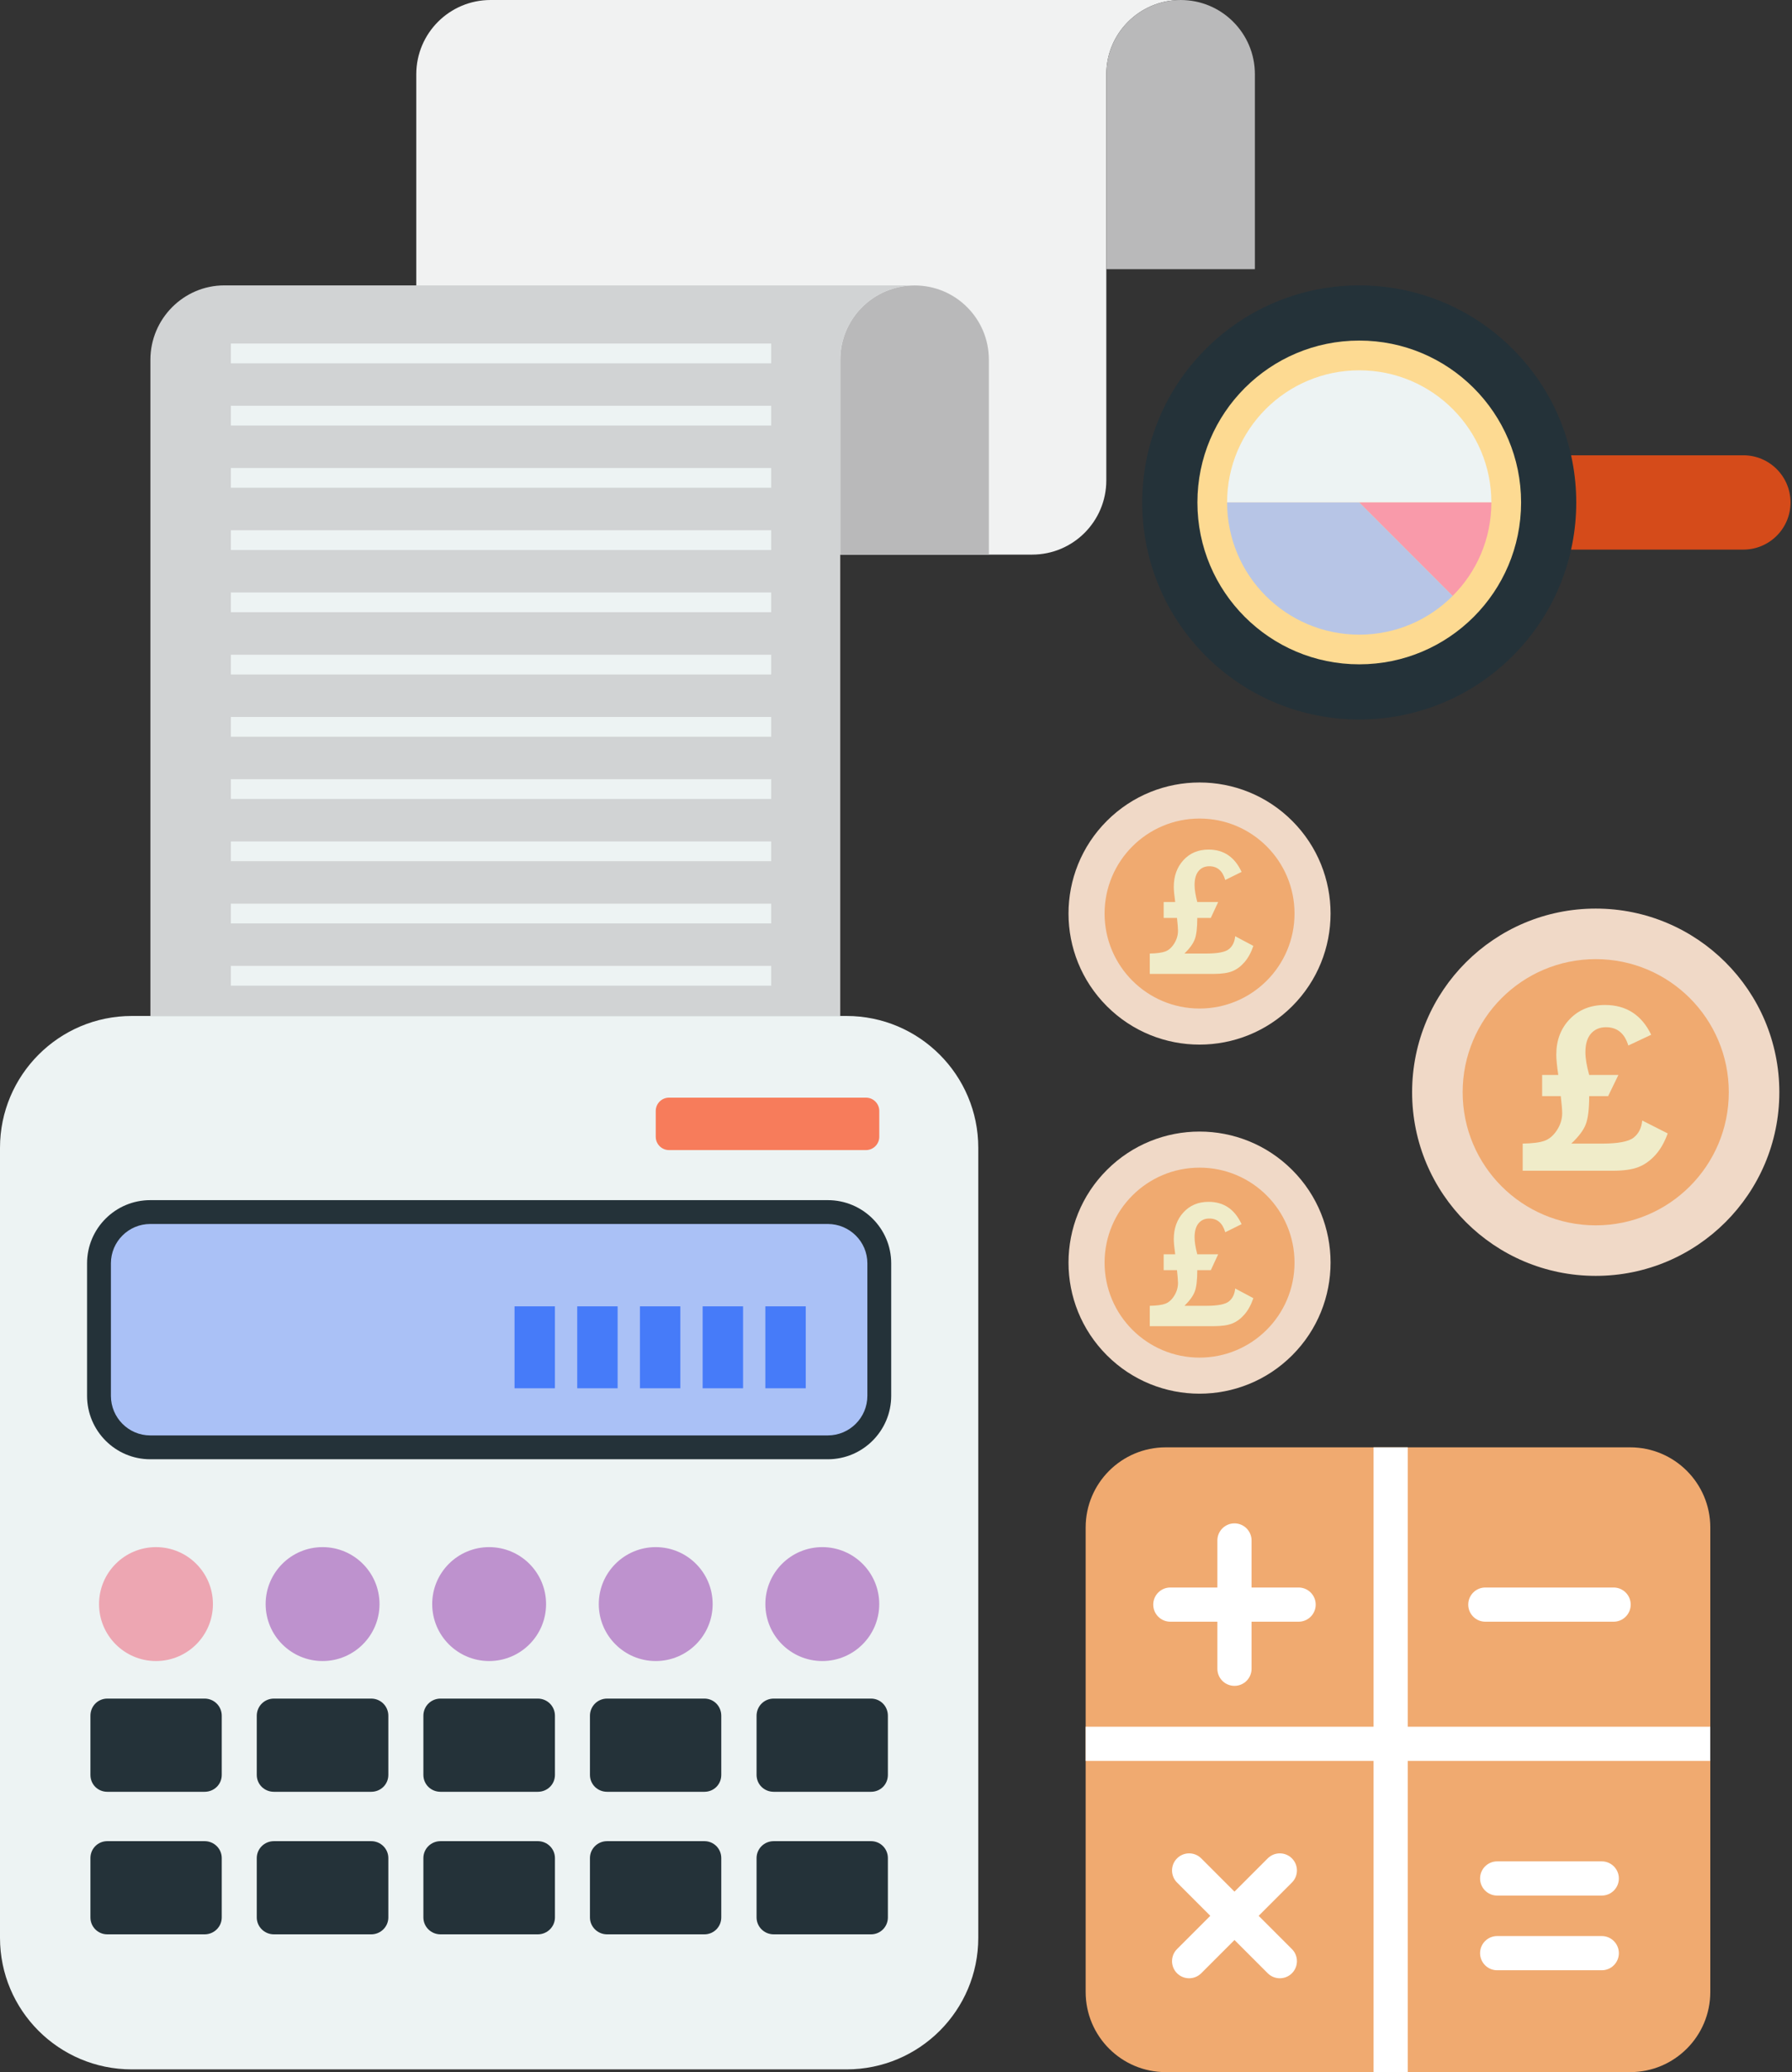 <svg width="173" height="200" viewBox="0 0 173 200" fill="none" xmlns="http://www.w3.org/2000/svg">
<rect x="0" y="0" width="173" height="200" fill="#333333" stroke="none"/>
<g id="Stamp Duty Tax Img" clip-path="url(#clip0_524_8217)">
<g id="b">
<g id="c">
<g id="Group">
<g id="Group_2">
<path id="Vector" d="M112.539 139.697H157.381C161.648 139.697 165.112 143.161 165.112 147.428V192.269C165.112 196.536 161.648 200 157.381 200H112.539C108.273 200 104.809 196.536 104.809 192.269V147.428C104.809 143.161 108.273 139.697 112.539 139.697Z" fill="#F0AA70"/>
<g id="Group_3">
<path id="Vector_2" d="M135.907 139.697H132.605V199.999H135.907V139.697Z" fill="white"/>
<path id="Vector_3" d="M165.108 166.663H104.809V169.964H165.108V166.663Z" fill="white"/>
</g>
<g id="Group_4">
<path id="Vector_4" d="M125.367 156.526H112.984C112.073 156.526 111.334 155.787 111.334 154.876C111.334 153.965 112.073 153.225 112.984 153.225H125.367C126.279 153.225 127.018 153.965 127.018 154.876C127.018 155.787 126.279 156.526 125.367 156.526Z" fill="white"/>
<path id="Vector_5" d="M119.176 162.718C118.265 162.718 117.525 161.979 117.525 161.068V148.685C117.525 147.773 118.265 147.034 119.176 147.034C120.087 147.034 120.826 147.774 120.826 148.685V161.068C120.826 161.98 120.087 162.718 119.176 162.718Z" fill="white"/>
</g>
<path id="Vector_6" d="M155.777 156.526H143.395C142.483 156.526 141.744 155.787 141.744 154.876C141.744 153.964 142.483 153.225 143.395 153.225H155.777C156.689 153.225 157.428 153.964 157.428 154.876C157.428 155.787 156.689 156.526 155.777 156.526Z" fill="white"/>
<g id="Group_5">
<path id="Vector_7" d="M154.635 182.959H144.537C143.626 182.959 142.887 182.22 142.887 181.309C142.887 180.397 143.626 179.658 144.537 179.658H154.635C155.546 179.658 156.285 180.397 156.285 181.309C156.285 182.22 155.546 182.959 154.635 182.959Z" fill="white"/>
<path id="Vector_8" d="M154.635 190.168H144.537C143.626 190.168 142.887 189.429 142.887 188.517C142.887 187.606 143.626 186.867 144.537 186.867H154.635C155.546 186.867 156.285 187.606 156.285 188.517C156.285 189.429 155.546 190.168 154.635 190.168Z" fill="white"/>
</g>
<g id="Group_6">
<path id="Vector_9" d="M123.555 190.941C123.133 190.941 122.711 190.78 122.387 190.458L113.632 181.702C112.987 181.058 112.987 180.012 113.632 179.368C114.278 178.724 115.321 178.724 115.967 179.368L124.722 188.124C125.367 188.768 125.367 189.814 124.722 190.458C124.399 190.78 123.978 190.941 123.554 190.941H123.555Z" fill="white"/>
<path id="Vector_10" d="M114.8 190.941C114.377 190.941 113.955 190.78 113.632 190.458C112.987 189.814 112.987 188.768 113.632 188.124L122.387 179.368C123.033 178.724 124.077 178.724 124.722 179.368C125.367 180.012 125.367 181.058 124.722 181.702L115.967 190.458C115.644 190.78 115.222 190.941 114.799 190.941H114.8Z" fill="white"/>
</g>
</g>
<g id="Group_7">
<path id="Vector_11" d="M94.443 110.786V187.033C94.443 194.047 88.753 199.736 81.716 199.736H12.726C5.69 199.736 0 194.047 0 187.033V110.786C0 103.775 5.69 98.061 12.726 98.061H81.717C88.753 98.061 94.443 103.775 94.443 110.786H94.443Z" fill="#EDF3F3"/>
<g id="Group_8">
<g id="Group_9">
<path id="Vector_12" d="M21.408 165.604V171.31C21.408 172.23 20.672 172.943 19.751 172.943H10.364C9.443 172.943 8.73 172.229 8.73 171.31V165.604C8.73 164.683 9.443 163.947 10.364 163.947H19.751C20.672 163.947 21.408 164.683 21.408 165.604Z" fill="#243239"/>
<path id="Vector_13" d="M37.49 165.604V171.31C37.49 172.23 36.754 172.943 35.833 172.943H26.446C25.525 172.943 24.789 172.229 24.789 171.31V165.604C24.789 164.683 25.525 163.947 26.446 163.947H35.833C36.754 163.947 37.49 164.683 37.49 165.604Z" fill="#243239"/>
<path id="Vector_14" d="M53.574 165.604V171.31C53.574 172.23 52.838 172.943 51.917 172.943H42.53C41.609 172.943 40.873 172.229 40.873 171.31V165.604C40.873 164.683 41.609 163.947 42.53 163.947H51.917C52.838 163.947 53.574 164.683 53.574 165.604Z" fill="#243239"/>
<path id="Vector_15" d="M69.632 165.604V171.31C69.632 172.23 68.919 172.943 67.999 172.943H58.612C57.691 172.943 56.955 172.229 56.955 171.31V165.604C56.955 164.683 57.691 163.947 58.612 163.947H67.999C68.92 163.947 69.632 164.683 69.632 165.604Z" fill="#243239"/>
<path id="Vector_16" d="M85.716 165.604V171.31C85.716 172.23 85.003 172.943 84.083 172.943H74.696C73.775 172.943 73.039 172.229 73.039 171.31V165.604C73.039 164.683 73.775 163.947 74.696 163.947H84.083C85.004 163.947 85.716 164.683 85.716 165.604Z" fill="#243239"/>
</g>
<g id="Group_10">
<path id="Vector_17" d="M21.408 179.34V185.069C21.408 185.966 20.672 186.702 19.751 186.702H10.364C9.443 186.702 8.73 185.966 8.73 185.069V179.34C8.73 178.442 9.443 177.707 10.364 177.707H19.751C20.672 177.707 21.408 178.442 21.408 179.34Z" fill="#243239"/>
<path id="Vector_18" d="M37.49 179.34V185.069C37.49 185.966 36.754 186.702 35.833 186.702H26.446C25.525 186.702 24.789 185.966 24.789 185.069V179.34C24.789 178.442 25.525 177.707 26.446 177.707H35.833C36.754 177.707 37.49 178.442 37.49 179.34Z" fill="#243239"/>
<path id="Vector_19" d="M53.574 179.34V185.069C53.574 185.966 52.838 186.702 51.917 186.702H42.53C41.609 186.702 40.873 185.966 40.873 185.069V179.34C40.873 178.442 41.609 177.707 42.53 177.707H51.917C52.838 177.707 53.574 178.442 53.574 179.34Z" fill="#243239"/>
<path id="Vector_20" d="M69.632 179.34V185.069C69.632 185.966 68.919 186.702 67.999 186.702H58.612C57.691 186.702 56.955 185.966 56.955 185.069V179.34C56.955 178.442 57.691 177.707 58.612 177.707H67.999C68.92 177.707 69.632 178.442 69.632 179.34Z" fill="#243239"/>
<path id="Vector_21" d="M85.716 179.34V185.069C85.716 185.966 85.003 186.702 84.083 186.702H74.696C73.775 186.702 73.039 185.966 73.039 185.069V179.34C73.039 178.442 73.775 177.707 74.696 177.707H84.083C85.004 177.707 85.716 178.442 85.716 179.34Z" fill="#243239"/>
</g>
</g>
<g id="Group_11">
<path id="Vector_22" d="M15.059 160.322C18.095 160.322 20.556 157.861 20.556 154.825C20.556 151.789 18.095 149.328 15.059 149.328C12.024 149.328 9.562 151.789 9.562 154.825C9.562 157.861 12.024 160.322 15.059 160.322Z" fill="#EDA6B2"/>
<path id="Vector_23" d="M31.141 160.322C34.177 160.322 36.638 157.861 36.638 154.825C36.638 151.789 34.177 149.328 31.141 149.328C28.106 149.328 25.645 151.789 25.645 154.825C25.645 157.861 28.106 160.322 31.141 160.322Z" fill="#BE92CE"/>
<path id="Vector_24" d="M47.221 160.322C50.257 160.322 52.718 157.861 52.718 154.825C52.718 151.789 50.257 149.328 47.221 149.328C44.186 149.328 41.725 151.789 41.725 154.825C41.725 157.861 44.186 160.322 47.221 160.322Z" fill="#BE92CE"/>
<path id="Vector_25" d="M63.303 160.322C66.339 160.322 68.8 157.861 68.8 154.825C68.8 151.789 66.339 149.328 63.303 149.328C60.268 149.328 57.807 151.789 57.807 154.825C57.807 157.861 60.268 160.322 63.303 160.322Z" fill="#BE92CE"/>
<path id="Vector_26" d="M79.386 160.322C82.421 160.322 84.882 157.861 84.882 154.825C84.882 151.789 82.421 149.328 79.386 149.328C76.35 149.328 73.889 151.789 73.889 154.825C73.889 157.861 76.35 160.322 79.386 160.322Z" fill="#BE92CE"/>
</g>
<g id="Group_12">
<path id="Vector_27" d="M84.888 121.934V134.727C84.888 137.465 82.656 139.697 79.919 139.697H14.506C11.79 139.697 9.559 137.465 9.559 134.727V121.934C9.559 119.196 11.79 116.987 14.506 116.987H79.918C82.656 116.987 84.887 119.196 84.887 121.934H84.888Z" fill="#AAC1F6"/>
<path id="Vector_28" d="M79.917 140.847H14.505C11.141 140.847 8.406 138.101 8.406 134.726V121.935C8.406 118.571 11.141 115.837 14.505 115.837H79.917C83.292 115.837 86.037 118.571 86.037 121.935V134.726C86.037 138.101 83.292 140.847 79.917 140.847ZM14.505 118.138C12.41 118.138 10.707 119.841 10.707 121.935V134.726C10.707 136.832 12.41 138.546 14.505 138.546H79.917C82.022 138.546 83.736 136.832 83.736 134.726V121.935C83.736 119.841 82.022 118.138 79.917 118.138H14.505Z" fill="#243239"/>
</g>
<path id="Vector_29" d="M84.886 107.232V109.717C84.886 110.43 84.31 111.006 83.597 111.006H64.593C63.88 111.006 63.305 110.43 63.305 109.717V107.232C63.305 106.519 63.88 105.944 64.593 105.944H83.597C84.31 105.944 84.886 106.519 84.886 107.232Z" fill="#F77C5B"/>
<g id="Group_13">
<path id="Vector_30" d="M53.572 126.087H49.672V133.996H53.572V126.087Z" fill="#467BF9"/>
<path id="Vector_31" d="M59.625 126.087H55.725V133.996H59.625V126.087Z" fill="#467BF9"/>
<path id="Vector_32" d="M65.68 126.087H61.779V133.996H65.68V126.087Z" fill="#467BF9"/>
<path id="Vector_33" d="M71.734 126.087H67.834V133.996H71.734V126.087Z" fill="#467BF9"/>
<path id="Vector_34" d="M77.787 126.087H73.887V133.996H77.787V126.087Z" fill="#467BF9"/>
</g>
</g>
<g id="Group_14">
<path id="Vector_35" d="M151.449 53.047V43.945H168.307C170.819 43.945 172.858 45.984 172.858 48.496C172.858 51.008 170.819 53.047 168.307 53.047H151.449V53.047Z" fill="#D54B1A"/>
<path id="Vector_36" d="M146.035 63.311C154.217 55.129 154.217 41.864 146.035 33.682C137.853 25.5 124.588 25.5 116.406 33.682C108.224 41.864 108.224 55.129 116.406 63.311C124.588 71.493 137.853 71.493 146.035 63.311Z" fill="#243239"/>
<path id="Vector_37" d="M131.222 64.12C139.851 64.12 146.846 57.125 146.846 48.496C146.846 39.867 139.851 32.871 131.222 32.871C122.593 32.871 115.598 39.867 115.598 48.496C115.598 57.125 122.593 64.12 131.222 64.12Z" fill="#FDDA92"/>
<path id="Vector_38" d="M131.225 35.742C138.267 35.742 143.977 41.452 143.977 48.494H118.463C118.463 41.452 124.173 35.742 131.225 35.742Z" fill="#EDF3F3"/>
<path id="Vector_39" d="M131.225 48.494H143.977C143.977 52.02 142.549 55.216 140.237 57.517L131.225 48.494H131.225Z" fill="#F99AAA"/>
<path id="Vector_40" d="M118.463 48.494H131.225L140.238 57.517C137.937 59.828 134.752 61.256 131.225 61.256C124.173 61.256 118.463 55.546 118.463 48.494Z" fill="#B7C5E6"/>
</g>
<g id="Group_15">
<g id="Group_16">
<path id="Vector_41" d="M113.975 0C110.021 0 106.803 3.203 106.803 7.172V46.367C106.803 50.323 103.597 53.531 99.64 53.531H40.188V7.172C40.188 3.203 43.405 0 47.359 0H113.975Z" fill="#F1F2F2"/>
<path id="Vector_42" d="M95.465 34.722V53.531H81.121V34.722C81.121 30.753 84.338 27.551 88.293 27.551C90.277 27.551 92.063 28.345 93.367 29.649C94.671 30.953 95.465 32.739 95.465 34.723V34.722Z" fill="#B9B9BA"/>
<path id="Vector_43" d="M121.146 7.172V25.98H106.803V7.172C106.803 3.203 110.021 0 113.975 0C115.959 0 117.745 0.794 119.049 2.098C120.353 3.402 121.147 5.188 121.147 7.172L121.146 7.172Z" fill="#B9B9BA"/>
<path id="Vector_44" d="M14.52 34.727V98.061H81.118V34.727C81.118 30.763 84.336 27.545 88.301 27.545H21.655C17.738 27.545 14.52 30.763 14.52 34.727Z" fill="#D1D3D4"/>
</g>
<g id="Group_17">
<path id="Vector_45" d="M74.449 93.228H22.289V95.135H74.449V93.228Z" fill="#EDF3F3"/>
<path id="Vector_46" d="M74.449 87.222H22.289V89.128H74.449V87.222Z" fill="#EDF3F3"/>
<path id="Vector_47" d="M74.449 81.215H22.289V83.121H74.449V81.215Z" fill="#EDF3F3"/>
<path id="Vector_48" d="M74.449 75.208H22.289V77.114H74.449V75.208Z" fill="#EDF3F3"/>
<path id="Vector_49" d="M74.449 69.2H22.289V71.107H74.449V69.2Z" fill="#EDF3F3"/>
<path id="Vector_50" d="M74.449 63.193H22.289V65.1H74.449V63.193Z" fill="#EDF3F3"/>
<path id="Vector_51" d="M74.449 57.186H22.289V59.092H74.449V57.186Z" fill="#EDF3F3"/>
<path id="Vector_52" d="M74.449 51.18H22.289V53.086H74.449V51.18Z" fill="#EDF3F3"/>
<path id="Vector_53" d="M74.449 45.172H22.289V47.079H74.449V45.172Z" fill="#EDF3F3"/>
<path id="Vector_54" d="M74.449 39.165H22.289V41.072H74.449V39.165Z" fill="#EDF3F3"/>
<path id="Vector_55" d="M74.449 33.158H22.289V35.065H74.449V33.158Z" fill="#EDF3F3"/>
</g>
</g>
<g id="Group_18">
<path id="Vector_56" d="M124.748 97.12C129.688 92.18 129.688 84.17 124.748 79.23C119.808 74.29 111.799 74.29 106.859 79.23C101.919 84.17 101.919 92.18 106.859 97.12C111.799 102.06 119.808 102.06 124.748 97.12Z" fill="#F0D9C7"/>
<path id="Vector_57" d="M115.805 97.343C120.869 97.343 124.973 93.238 124.973 88.175C124.973 83.111 120.869 79.006 115.805 79.006C110.742 79.006 106.637 83.111 106.637 88.175C106.637 93.238 110.742 97.343 115.805 97.343Z" fill="#F0AA70"/>
<path id="Vector_58" d="M111 94V92.035C111.677 92.023 112.18 91.955 112.508 91.831C112.836 91.707 113.121 91.452 113.362 91.065C113.603 90.678 113.724 90.266 113.724 89.827C113.724 89.602 113.691 89.192 113.626 88.597H112.341V87.065H113.455C113.363 86.413 113.317 85.925 113.317 85.602C113.317 84.557 113.629 83.696 114.252 83.017C114.875 82.339 115.683 82 116.675 82C118.138 82 119.2 82.719 119.862 84.156L118.285 84.935C118.03 84.052 117.518 83.61 116.748 83.61C116.314 83.61 115.969 83.763 115.711 84.069C115.454 84.375 115.325 84.828 115.325 85.429C115.325 85.862 115.412 86.407 115.585 87.065H117.602L116.892 88.597H115.585C115.585 89.532 115.507 90.214 115.35 90.641C115.192 91.068 114.859 91.532 114.35 92.035H116.472C117.572 92.035 118.297 91.892 118.646 91.606C118.996 91.32 119.195 90.906 119.244 90.364L121 91.299C120.778 91.945 120.49 92.471 120.138 92.874C119.786 93.279 119.396 93.567 118.967 93.74C118.539 93.913 117.948 94 117.195 94H111V94Z" fill="#F0ECC9"/>
</g>
<g id="Group_19">
<path id="Vector_59" d="M154.052 123.147C163.841 123.147 171.777 115.211 171.777 105.422C171.777 95.632 163.841 87.696 154.052 87.696C144.262 87.696 136.326 95.632 136.326 105.422C136.326 115.211 144.262 123.147 154.052 123.147Z" fill="#F0D9C7"/>
<path id="Vector_60" d="M154.052 118.269C161.147 118.269 166.899 112.517 166.899 105.422C166.899 98.327 161.147 92.575 154.052 92.575C146.957 92.575 141.205 98.327 141.205 105.422C141.205 112.517 146.957 118.269 154.052 118.269Z" fill="#F0AA70"/>
<path id="Vector_61" d="M147 113V110.379C147.948 110.364 148.652 110.274 149.111 110.108C149.57 109.943 149.969 109.602 150.306 109.087C150.644 108.571 150.813 108.021 150.813 107.436C150.813 107.136 150.767 106.589 150.676 105.797H148.878V103.753H150.437C150.308 102.884 150.244 102.233 150.244 101.802C150.244 100.409 150.68 99.261 151.553 98.356C152.425 97.452 153.556 97 154.945 97C156.993 97 158.481 97.958 159.407 99.874L157.198 100.913C156.842 99.736 156.125 99.147 155.047 99.147C154.44 99.147 153.956 99.351 153.596 99.759C153.235 100.167 153.055 100.771 153.055 101.571C153.055 102.149 153.177 102.876 153.42 103.753H156.242L155.249 105.797H153.42C153.42 107.043 153.309 107.952 153.089 108.521C152.869 109.091 152.403 109.71 151.689 110.38H154.66C156.2 110.38 157.215 110.189 157.705 109.808C158.194 109.427 158.473 108.875 158.541 108.152L161 109.398C160.689 110.26 160.287 110.961 159.793 111.499C159.3 112.038 158.754 112.423 158.154 112.654C157.555 112.885 156.728 113 155.673 113H147V113Z" fill="#F0ECC9"/>
</g>
<g id="Group_20">
<path id="Vector_62" d="M124.748 130.813C129.688 125.873 129.688 117.863 124.748 112.923C119.808 107.983 111.799 107.983 106.859 112.923C101.919 117.863 101.919 125.873 106.859 130.813C111.799 135.753 119.808 135.753 124.748 130.813Z" fill="#F0D9C7"/>
<path id="Vector_63" d="M115.805 131.036C120.869 131.036 124.973 126.932 124.973 121.868C124.973 116.805 120.869 112.7 115.805 112.7C110.742 112.7 106.637 116.805 106.637 121.868C106.637 126.932 110.742 131.036 115.805 131.036Z" fill="#F0AA70"/>
<path id="Vector_64" d="M111 128V126.035C111.677 126.023 112.18 125.955 112.508 125.831C112.836 125.707 113.121 125.452 113.362 125.065C113.603 124.678 113.724 124.266 113.724 123.827C113.724 123.602 113.691 123.192 113.626 122.597H112.341V121.065H113.455C113.363 120.413 113.317 119.925 113.317 119.602C113.317 118.557 113.629 117.696 114.252 117.017C114.875 116.339 115.683 116 116.675 116C118.138 116 119.2 116.719 119.862 118.156L118.285 118.935C118.03 118.052 117.518 117.61 116.748 117.61C116.314 117.61 115.969 117.763 115.711 118.069C115.454 118.375 115.325 118.828 115.325 119.429C115.325 119.861 115.412 120.407 115.585 121.065H117.602L116.892 122.597H115.585C115.585 123.532 115.507 124.214 115.35 124.641C115.192 125.068 114.859 125.532 114.35 126.035H116.472C117.572 126.035 118.297 125.892 118.646 125.606C118.996 125.32 119.195 124.906 119.244 124.364L121 125.299C120.778 125.945 120.49 126.471 120.138 126.874C119.786 127.279 119.396 127.567 118.967 127.74C118.539 127.913 117.948 128 117.195 128H111V128Z" fill="#F0ECC9"/>
</g>
</g>
</g>
</g>
</g>
<defs>
<clipPath id="clip0_524_8217">
<rect width="172.858" height="200" fill="white"/>
</clipPath>
</defs>
</svg>
